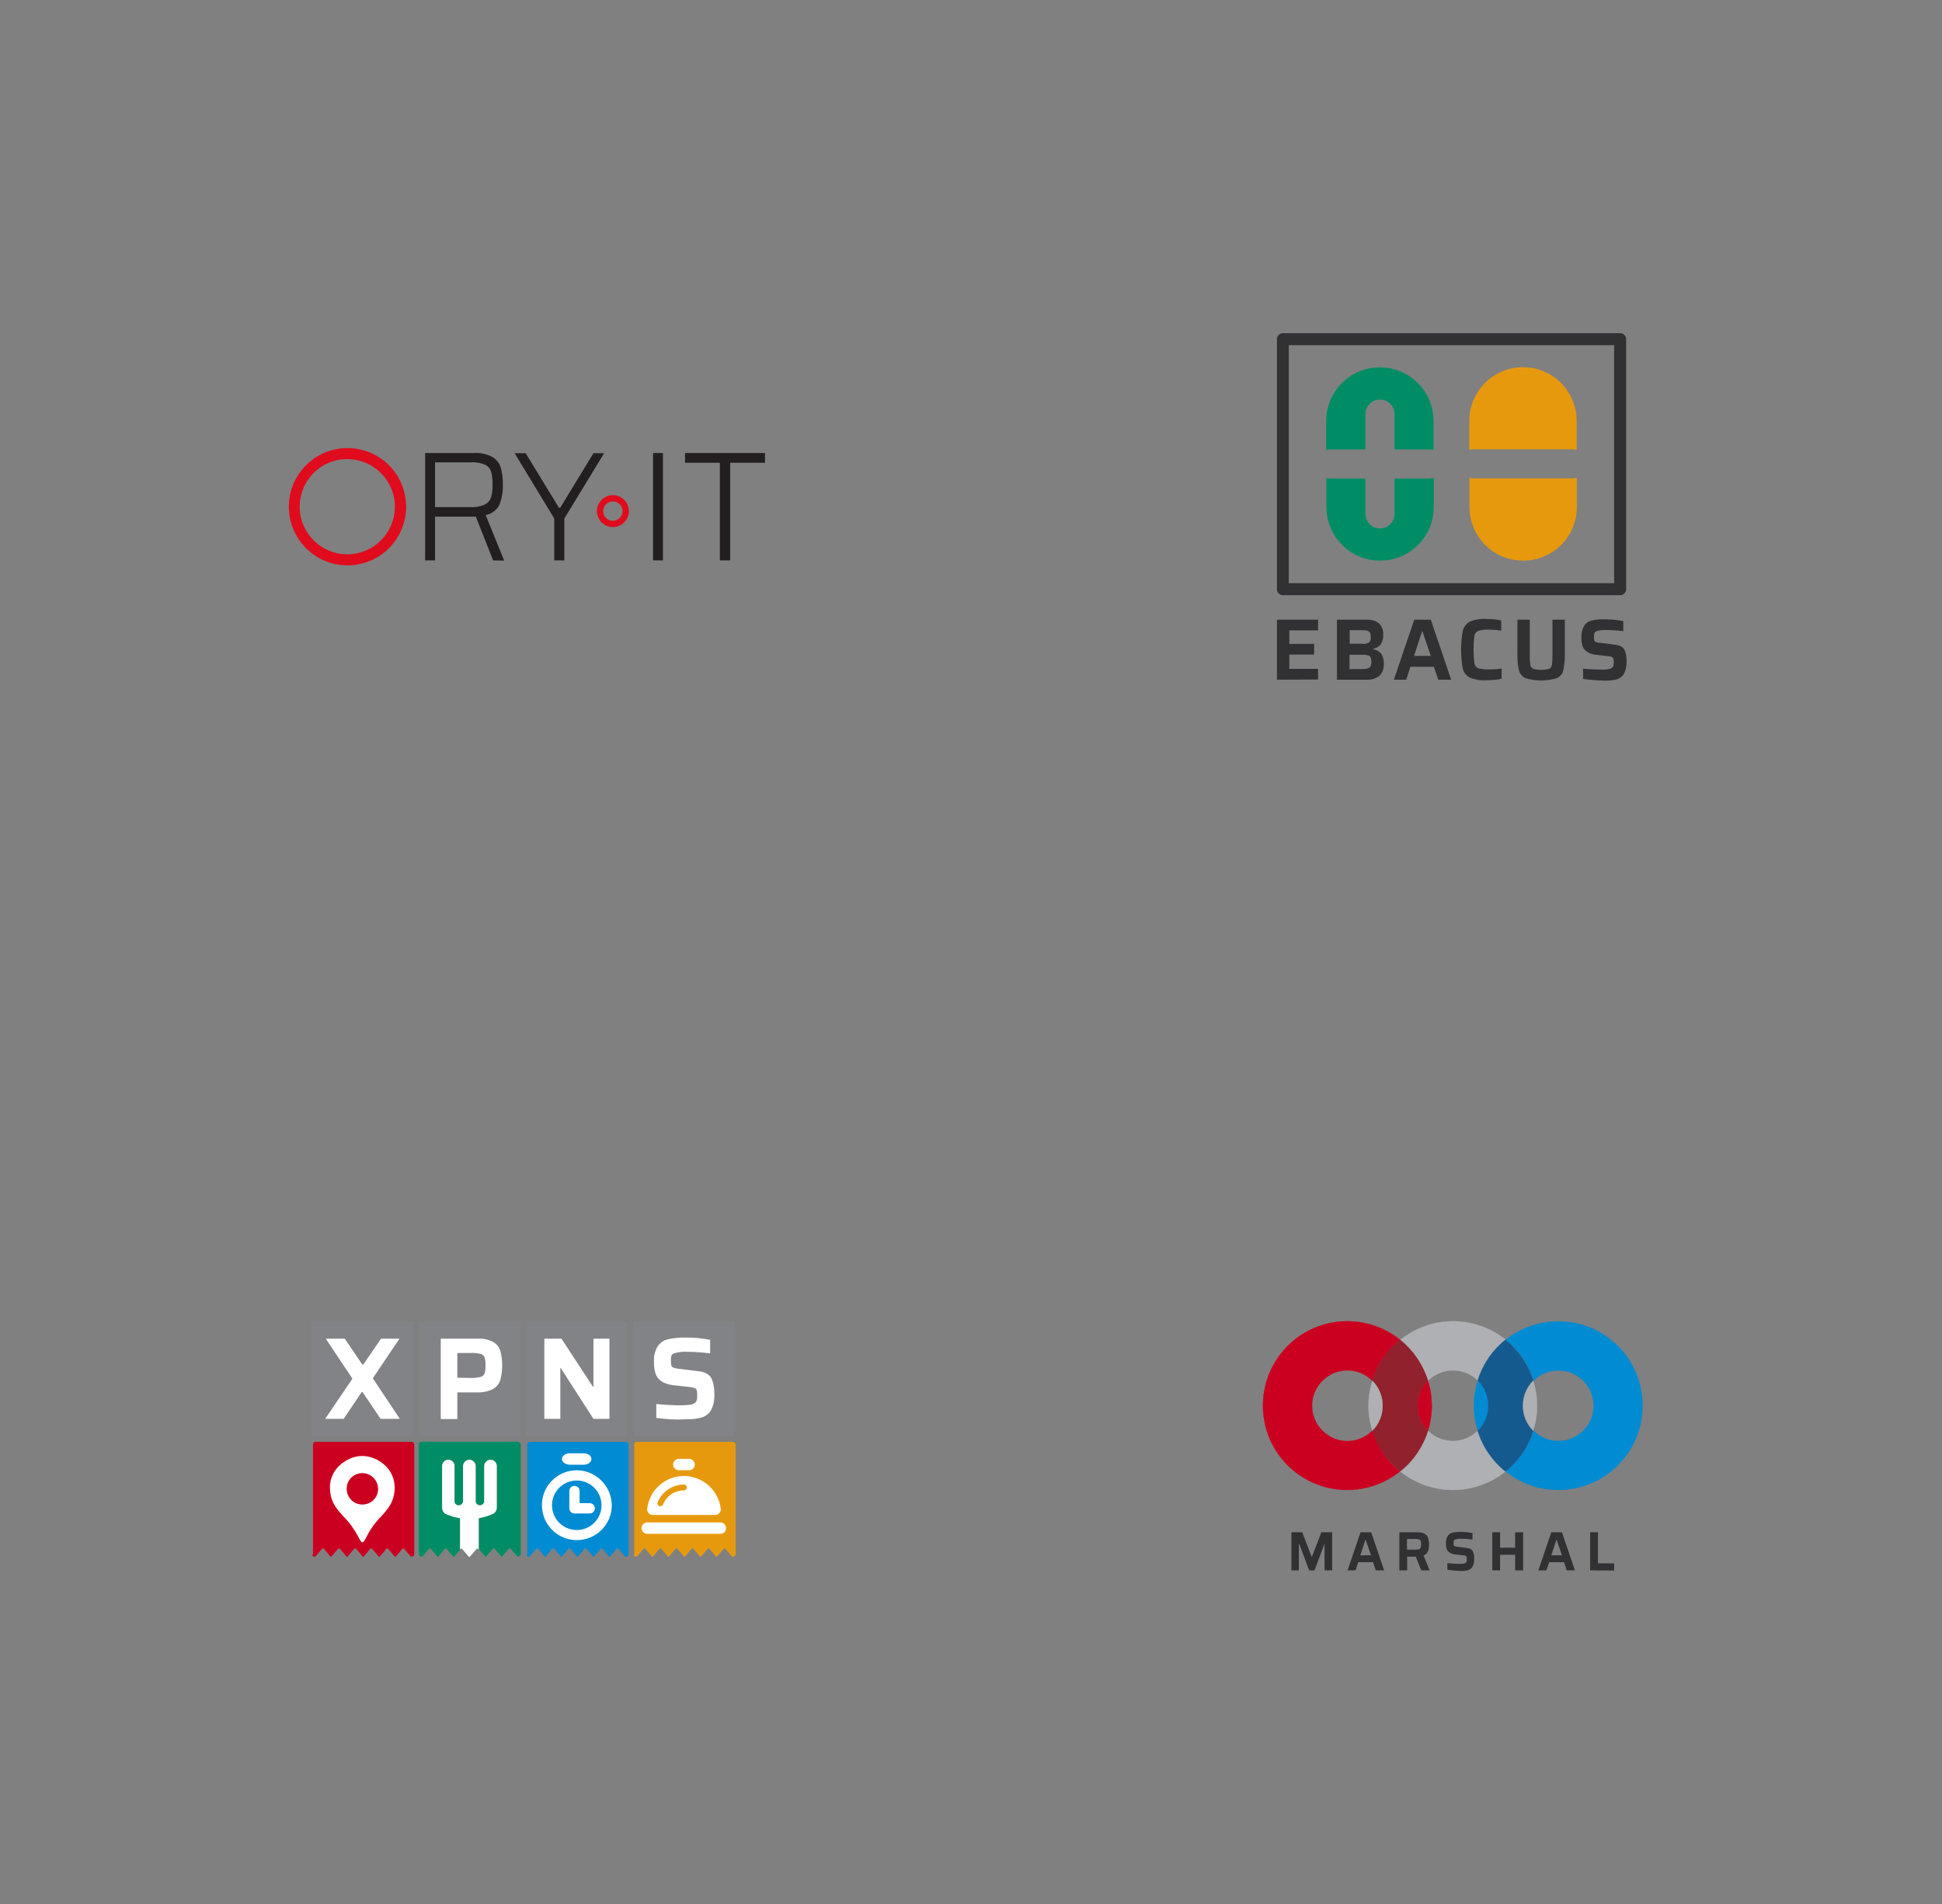 <?xml version="1.0" encoding="UTF-8"?> <!-- Generator: Adobe Illustrator 23.1.1, SVG Export Plug-In . SVG Version: 6.00 Build 0) --> <svg xmlns="http://www.w3.org/2000/svg" xmlns:xlink="http://www.w3.org/1999/xlink" id="Layer_1" x="0px" y="0px" viewBox="0 0 1020 1000" style="enable-background:new 0 0 1020 1000;" xml:space="preserve"><rect x="0" y="0" width="1020" height="1000" fill="#808080" stroke="none"/> <style type="text/css"> .st0{fill:#313133;} .st1{fill:#008D65;} .st2{fill:#E7990E;} .st3{fill:#818386;} .st4{fill:#FFFFFF;} .st5{fill:#CB0020;} .st6{fill:#008BD2;} .st7{fill:#CB0020;stroke:#CB0020;stroke-width:0.125;stroke-miterlimit:10;} .st8{fill:#AEB0B3;stroke:#AEB0B3;stroke-width:0.125;stroke-miterlimit:10;} .st9{fill:#90212D;stroke:#90212D;stroke-width:0.125;stroke-miterlimit:10;} .st10{fill:#008BD2;stroke:#008BD2;stroke-width:0.125;stroke-miterlimit:10;} .st11{fill:#155A8E;stroke:#155A8E;stroke-width:0.125;stroke-miterlimit:10;} .st12{fill:#E00B1C;} .st13{fill:#231F20;} </style> <path id="Path_647" class="st0" d="M851,312.6H673.8c-1.7,0-3.1-1.4-3.1-3.1V178.1c0-1.7,1.4-3.1,3.1-3.1c0,0,0,0,0,0H851 c1.7,0,3.1,1.4,3.1,3.1c0,0,0,0,0,0v131.3C854.1,311.2,852.7,312.6,851,312.6z M676.9,306.3h170.9V181.3H676.9L676.9,306.3z"></path> <g id="Group_336" transform="translate(0 62.188)"> <path id="Path_648" class="st0" d="M670.7,294.8v-31.5h21.6v5.6h-15.1v7.1h13v5.6h-13v7.5h15.1v5.6L670.7,294.8z"></path> <path id="Path_649" class="st0" d="M702.3,263.3h15.4c2.4-0.2,4.8,0.5,6.7,2c1.5,1.6,2.3,3.7,2.1,5.9c0.1,1.8-0.3,3.5-1.3,5 c-1,1.3-2.5,2.1-4.1,2.4v0.2c1.7,0.2,3.3,1.1,4.4,2.4c1,1.6,1.4,3.4,1.3,5.2c0.2,2.3-0.6,4.5-2.1,6.2c-2,1.6-4.5,2.4-7.1,2.2h-15.4 V263.3z M719,275.3c0.7-0.7,1.1-1.7,1-2.8c0-0.8-0.1-1.5-0.4-2.3c-0.3-0.5-0.8-0.9-1.3-1.1c-1-0.2-1.9-0.3-2.9-0.3h-6.5v7.1h6.5 C716.6,276.2,717.9,275.9,719,275.3L719,275.3z M718.5,288.8c0.6-0.2,1.1-0.6,1.4-1.1c0.3-0.7,0.4-1.5,0.4-2.3 c0-0.8-0.1-1.6-0.4-2.3c-0.3-0.5-0.8-1-1.4-1.1c-0.9-0.2-1.9-0.4-2.9-0.3h-6.8v7.5h6.8C716.6,289.2,717.6,289.1,718.5,288.8 L718.5,288.8z"></path> <path id="Path_650" class="st0" d="M755.4,294.8l-2.3-6.8h-12.3l-2.2,6.8h-6.5l10.7-31.5h8.7l10.7,31.5H755.4z M747.1,269.4h-0.2 l-4.2,12.9h8.8L747.1,269.4z"></path> <path id="Path_651" class="st0" d="M784.8,294.9c-1.5,0.1-2.9,0.2-4.2,0.2c-2.9,0.2-5.9-0.3-8.6-1.4c-1.9-1-3.2-2.7-3.7-4.7 c-1.2-6.6-1.2-13.3,0-19.9c0.5-2,1.8-3.8,3.7-4.8c2.7-1.1,5.6-1.6,8.6-1.4c1.4,0,2.8,0.1,4.2,0.2c1.2,0.1,2.5,0.3,3.7,0.6v5.3 c-2.1-0.3-4.1-0.4-6.2-0.5c-1.9-0.1-3.9,0.1-5.8,0.6c-1.1,0.5-1.9,1.5-2.1,2.6c-0.6,4.8-0.6,9.7,0,14.5c0.2,1.2,1,2.2,2.1,2.6 c1.9,0.5,3.8,0.7,5.8,0.6c2.1,0,4.3-0.1,6.4-0.5v5.4C787.4,294.6,786.1,294.8,784.8,294.9z"></path> <path id="Path_652" class="st0" d="M821.9,263.3v17.4c0.1,3.1-0.2,6.2-0.8,9.2c-0.4,1.8-1.7,3.3-3.4,4.1c-5.4,1.6-11.1,1.6-16.5,0 c-1.7-0.8-2.9-2.3-3.4-4.1c-0.7-3-0.9-6.1-0.8-9.2v-17.4h6.5v19c-0.1,1.6,0.1,3.3,0.3,4.9c0.2,0.8,0.7,1.5,1.5,1.9 c2.7,0.7,5.5,0.7,8.3,0c0.8-0.3,1.3-1,1.5-1.9c0.2-1.6,0.3-3.3,0.3-4.9v-19L821.9,263.3z"></path> <path id="Path_653" class="st0" d="M831.5,294.4v-5.4c3.8,0.4,7,0.5,9.6,0.5c1.2,0,2.4,0,3.6-0.2c0.7-0.1,1.4-0.3,1.9-0.7 c0.4-0.3,0.6-0.7,0.8-1.1c0.1-0.6,0.2-1.2,0.2-1.8c0-0.7,0-1.3-0.2-1.9c-0.1-0.4-0.4-0.7-0.7-0.9c-0.6-0.2-1.2-0.4-1.8-0.4 l-6.7-0.8c-1.7-0.1-3.3-0.7-4.7-1.6c-1.1-0.7-1.9-1.8-2.3-3c-0.5-1.5-0.7-3-0.6-4.6c-0.1-2.1,0.4-4.3,1.5-6.1 c0.9-1.4,2.3-2.3,3.9-2.7c2.1-0.5,4.2-0.7,6.4-0.6c3.4-0.1,6.9,0.3,10.2,0.9v5.3c-3-0.4-5.9-0.6-8.9-0.6c-1.8-0.1-3.7,0.1-5.4,0.7 c-0.4,0.2-0.8,0.5-0.9,1c-0.1,0.6-0.2,1.2-0.2,1.8c0,0.7,0,1.3,0.2,2c0.1,0.4,0.4,0.7,0.8,0.8c0.7,0.2,1.4,0.4,2.1,0.4l7.2,0.9 c1.2,0.1,2.4,0.4,3.5,0.8c0.9,0.4,1.7,1.1,2.2,2c0.9,1.9,1.2,4,1.1,6.1c0.1,2.3-0.3,4.5-1.4,6.5c-0.8,1.4-2.1,2.4-3.7,2.9 c-2,0.5-4,0.7-6.1,0.7C839.2,295.2,835.3,294.9,831.5,294.4z"></path> </g> <g id="Group_337" transform="translate(10.757 7.453)"> <path id="Path_654" class="st1" d="M740.1,243.9h-18.4v18.4c0.1,4.2-3.3,7.7-7.5,7.8c-4.2,0.1-7.7-3.3-7.8-7.5c0-0.1,0-0.2,0-0.3 v-18.4H688c-0.7,0-1.4-0.1-2.1-0.3v15.2c0,15.6,12.6,28.2,28.2,28.2c15.6,0,28.2-12.6,28.2-28.2v-15.2 C741.5,243.7,740.8,243.9,740.1,243.9z"></path> <path id="Path_655" class="st1" d="M688,228.6h18.4v-18.4c-0.1-4.2,3.3-7.7,7.5-7.8c4.2-0.1,7.7,3.3,7.8,7.5c0,0.1,0,0.2,0,0.3 v18.4h18.4c0.7,0,1.4,0.1,2.1,0.3v-15.2c0-15.6-12.6-28.2-28.2-28.2c-15.6,0-28.2,12.6-28.2,28.2V229 C686.6,228.7,687.3,228.6,688,228.6z"></path> </g> <g id="Group_338" transform="translate(41.905 7.453)"> <path id="Path_656" class="st2" d="M784.1,243.8H732c-0.7,0-1.4-0.1-2.1-0.3v15.3c0,15.6,12.6,28.2,28.2,28.2 c15.6,0,28.2-12.6,28.2-28.2c0,0,0,0,0,0v-15.3C785.6,243.6,784.9,243.8,784.1,243.8z"></path> <path id="Path_657" class="st2" d="M732,228.5h52.1c0.7,0,1.4,0.1,2.1,0.3v-15.2c0-15.6-12.6-28.2-28.2-28.2 c-15.5,0-28.1,12.6-28.2,28.2v15.2C730.6,228.6,731.3,228.5,732,228.5z"></path> </g> <path id="Rectangle_11" class="st3" d="M221,694h51.4c0.5,0,0.9,0.4,0.9,0.9v58.5c0,0.5-0.4,0.9-0.9,0.9H221c-0.5,0-0.9-0.4-0.9-0.9 v-58.5C220,694.4,220.5,694,221,694C221,694,221,694,221,694z"></path> <path id="Path_671" class="st4" d="M231.5,703.1h19.4c2.8-0.2,5.6,0.4,8.1,1.7c1.8,1,3.2,2.7,3.8,4.7c1.3,5,1.3,10.2,0,15.2 c-0.6,2-2,3.7-3.8,4.8c-2.5,1.3-5.4,1.9-8.3,1.8h-10.5v14h-8.7L231.5,703.1z M247.1,723.7c1.8,0.1,3.5-0.1,5.3-0.5 c0.9-0.2,1.7-0.9,2.1-1.8c0.4-1.4,0.6-2.8,0.5-4.3c0.1-1.4-0.1-2.8-0.5-4.2c-0.3-0.9-1.1-1.6-2-1.8c-1.7-0.4-3.5-0.6-5.2-0.5h-7.1 v13L247.1,723.7z"></path> <path id="Rectangle_12" class="st3" d="M277.3,694h51.3c0.5,0,0.9,0.4,0.9,0.9v58.5c0,0.5-0.4,0.9-0.9,0.9h-51.3 c-0.5,0-0.9-0.4-0.9-0.9v-58.5C276.3,694.4,276.7,694,277.3,694z"></path> <path id="Path_672" class="st4" d="M311.7,745.2l-17.2-26.7h-0.2v26.7h-8.4v-42.1h9l16.5,25.2h0.3v-25.2h8.4v42.1H311.7z"></path> <path id="Rectangle_13" class="st3" d="M333.5,694h51.4c0.5,0,0.9,0.4,0.9,0.9v58.5c0,0.5-0.4,0.9-0.9,0.9h-51.4 c-0.5,0-0.9-0.4-0.9-0.9v-58.5C332.6,694.4,333,694,333.5,694C333.5,694,333.5,694,333.5,694z"></path> <path id="Path_673" class="st4" d="M344.7,744.7v-7.3c5,0.5,9.3,0.7,12.8,0.7c1.6,0,3.2-0.1,4.9-0.3c0.9-0.1,1.8-0.4,2.6-1 c0.5-0.4,0.8-0.9,1-1.5c0.2-0.8,0.2-1.6,0.2-2.4c0-0.9,0-1.7-0.2-2.6c-0.1-0.5-0.5-1-1-1.2c-0.8-0.3-1.6-0.5-2.5-0.6l-9-1 c-2.2-0.2-4.4-0.9-6.2-2.1c-1.4-1-2.5-2.4-3-4c-0.6-2-0.9-4.1-0.8-6.2c-0.2-2.9,0.5-5.7,2-8.2c1.3-1.8,3.1-3.1,5.3-3.6 c2.8-0.6,5.6-0.9,8.5-0.9c4.6-0.1,9.2,0.3,13.7,1.2v7.1c-4-0.5-7.9-0.8-11.9-0.8c-2.5-0.2-4.9,0.1-7.3,0.9c-0.6,0.2-1,0.7-1.2,1.3 c-0.2,0.8-0.3,1.6-0.2,2.4c0,0.9,0,1.8,0.2,2.6c0.2,0.5,0.6,0.9,1.1,1.1c0.9,0.3,1.8,0.5,2.8,0.6l9.7,1.2c1.6,0.1,3.2,0.5,4.6,1.1 c1.2,0.6,2.2,1.5,2.9,2.7c1.1,2.6,1.6,5.3,1.5,8.1c0.2,3-0.4,6.1-1.8,8.7c-1.1,1.9-2.9,3.2-4.9,3.8c-2.7,0.7-5.4,1-8.1,0.9 C354.9,745.8,349.8,745.4,344.7,744.7z"></path> <g id="Group_343" transform="translate(23.315 26.199)"> <path id="Path_674" class="st1" d="M248.5,731h-50.4c-0.8,0-1.4,0.6-1.4,1.4V790c0,0.8,0.7,1.4,1.4,1.4h0.4l3.5-4.2 c0.3-0.2,0.6-0.2,0.9,0l3.6,4.2h0.4l3.5-4.2c0.2-0.2,0.6-0.2,0.8,0l3.6,4.2h0.4l3.2-3.8v-16.5c-1-0.2-1.9-0.4-2.9-0.6 c-1.3-0.3-2.6-0.8-3.8-1.3c-0.4-0.2-0.8-0.3-1.1-0.5c-1-0.7-1.6-1.8-1.6-3v-21.9c-0.1-1.8,1.3-3.3,3.1-3.4c1.8-0.1,3.3,1.3,3.4,3.1 c0,0.1,0,0.2,0,0.3v18.8c0.1,0.5,0.4,0.9,0.8,1.3c0.5,0.4,1.1,0.6,1.8,0.4c1.1-0.2,1.9-1.1,1.9-2.2l0,0v-18.4 c0-1.8,1.5-3.3,3.3-3.3c1.8,0,3.3,1.5,3.3,3.3l0,0v18.4l0,0c0,1.1,0.8,2,1.9,2.2c0.1,0,0.2,0,0.4,0c1.1,0,2-0.7,2.2-1.8v-18.8 c0-1.8,1.5-3.3,3.3-3.3c1.8,0,3.3,1.5,3.3,3.3l0,0v21.9c0,1.2-0.6,2.3-1.6,3c-0.4,0.2-0.7,0.3-1.1,0.5c-1.2,0.5-2.5,0.9-3.8,1.3 c-0.9,0.2-1.9,0.4-2.9,0.6v16.5l3.3,3.8h0.4l3.6-4.2c0.2-0.2,0.6-0.2,0.8,0l3.6,4.2h0.4l3.6-4.2c0.2-0.2,0.6-0.2,0.8,0l3.6,4.2h0.4 c0.8,0,1.4-0.6,1.4-1.4c0,0,0,0,0,0v-57.5C249.9,731.7,249.3,731,248.5,731z"></path> <path id="Path_675" class="st4" d="M231.1,770.5c1.3-0.3,2.6-0.8,3.8-1.3c0.4-0.2,0.8-0.3,1.1-0.5c1-0.7,1.6-1.8,1.6-3v-21.9 c0-1.8-1.5-3.3-3.3-3.3c-1.8,0-3.3,1.5-3.3,3.3l0,0v18.8c-0.2,1-1.2,1.8-2.2,1.8c-0.1,0-0.2,0-0.4,0c-1.1-0.2-1.9-1.1-1.9-2.2l0,0 v-18.4c0-1.8-1.5-3.3-3.3-3.3c-1.8,0-3.3,1.5-3.3,3.3l0,0v18.4l0,0c0,1.1-0.8,2-1.9,2.2c-0.6,0.1-1.3,0-1.8-0.4 c-0.4-0.3-0.7-0.8-0.8-1.3v-18.8c0.1-1.8-1.3-3.3-3.1-3.4c-1.8-0.1-3.3,1.3-3.4,3.1c0,0.1,0,0.2,0,0.3v21.9c0,1.2,0.6,2.3,1.6,3 c0.4,0.2,0.7,0.3,1.1,0.5c1.2,0.5,2.5,0.9,3.8,1.3c0.9,0.2,1.9,0.4,2.9,0.6v16.5l0.3-0.4c0.2-0.2,0.6-0.2,0.8,0l3.6,4.2h0.4 l3.6-4.2c0.2-0.2,0.6-0.2,0.8,0l0.3,0.4v-16.5C229.2,771,230.2,770.8,231.1,770.5z"></path> </g> <path id="Rectangle_14" class="st3" d="M164.7,694H216c0.5,0,0.9,0.4,0.9,0.9c0,0,0,0,0,0v58.5c0,0.5-0.4,0.9-0.9,0.9l0,0h-51.4 c-0.5,0-0.9-0.4-0.9-0.9c0,0,0,0,0,0v-58.5C163.8,694.4,164.2,694,164.7,694C164.7,694,164.7,694,164.7,694z"></path> <path id="Path_676" class="st4" d="M199.9,745.2l-9.5-14.1H190l-9.5,14.1h-9.7l14.3-21.1l-14-21h10l9.2,13.6h0.5l9.3-13.6h9.7 l-14,20.8l14.2,21.3H199.9z"></path> <g id="Group_344" transform="translate(0 26.193)"> <path id="Path_677" class="st5" d="M165.2,791.4h0.4l3.6-4.2c0.2-0.2,0.6-0.2,0.9,0l3.5,4.2h0.4l3.6-4.2c0.2-0.2,0.6-0.2,0.9,0 l3.6,4.2h0.4l3.6-4.2c0.2-0.2,0.6-0.2,0.9,0l3.6,4.2h0.4l3.5-4.2c0.2-0.2,0.6-0.2,0.9,0l3.6,4.2h0.4l3.6-4.2c0.2-0.2,0.6-0.2,0.8,0 l3.6,4.2h0.4l3.6-4.2c0.2-0.2,0.6-0.2,0.8,0l3.6,4.2h0.4c0.8,0,1.4-0.6,1.4-1.4c0,0,0,0,0,0v-57.5c0-0.8-0.6-1.4-1.4-1.4h-50.4 c-0.8,0-1.4,0.6-1.4,1.4V790C163.7,790.8,164.4,791.4,165.2,791.4C165.2,791.4,165.2,791.4,165.2,791.4z"></path> <path id="Path_678" class="st4" d="M190.6,783.8h-0.5c-0.2,0-0.7-0.4-2-3c-2-3.8-4.5-7.3-7.5-10.3c-3.9-4.3-7.2-7.9-7.3-15.3 c-0.1-4.2,1.6-8.3,4.6-11.3c1.7-1.7,3.7-3,5.9-4c2.1-0.9,4.3-1.4,6.5-1.4h0c2.2,0,4.5,0.5,6.5,1.4c2.2,0.9,4.2,2.3,5.9,4 c3,3,4.6,7,4.6,11.3c-0.1,7.3-3.4,11-7.3,15.3c-3,3-5.5,6.5-7.4,10.3C191.3,783.4,190.8,783.8,190.6,783.8z M190.4,747.5 c-4.6,0-8.3,3.6-8.3,8.2s3.6,8.3,8.2,8.3c4.6,0,8.3-3.6,8.3-8.2c0,0,0,0,0,0v-0.1C198.5,751.2,194.9,747.6,190.4,747.5L190.4,747.5 z"></path> </g> <g id="Group_345" transform="translate(69.945 26.193)"> <path id="Path_679" class="st2" d="M264.1,791.4h0.4l3.6-4.2c0.2-0.2,0.6-0.2,0.9,0l3.5,4.2h0.4l3.6-4.2c0.2-0.2,0.6-0.2,0.9,0 l3.5,4.2h0.4l3.6-4.2c0.2-0.2,0.6-0.2,0.9,0l3.6,4.2h0.4l3.5-4.2c0.3-0.2,0.6-0.2,0.9,0l3.6,4.2h0.4l3.6-4.2c0.2-0.2,0.6-0.2,0.8,0 l3.6,4.2h0.4l3.6-4.2c0.2-0.2,0.6-0.2,0.8,0l3.6,4.2h0.4c0.8,0,1.4-0.6,1.4-1.4c0,0,0,0,0,0v-57.5c0-0.8-0.7-1.4-1.4-1.4h-50.4 c-0.8,0-1.4,0.6-1.4,1.4c0,0,0,0,0,0V790C262.6,790.8,263.3,791.4,264.1,791.4C264.1,791.4,264.1,791.4,264.1,791.4z"></path> <path id="Path_680" class="st4" d="M289.3,749c-9.8,0-18.1,7.3-19.3,17.1c-0.1,0.9,0.1,1.7,0.7,2.4c0.6,0.7,1.4,1,2.3,1h32.6 c0.9,0,1.7-0.4,2.3-1c0.6-0.6,0.8-1.5,0.7-2.4C307.4,756.4,299.1,749.1,289.3,749z M289.3,756.6c-4.9,0-9.2,2.9-11,7.4 c-0.2,0.6-0.8,0.9-1.4,0.9c-0.2,0-0.4,0-0.6-0.1c-0.8-0.3-1.1-1.2-0.8-2c0,0,0,0,0,0c2.3-5.6,7.8-9.3,13.8-9.3 c0.8,0,1.5,0.7,1.5,1.5C290.8,755.9,290.1,756.6,289.3,756.6C289.3,756.6,289.3,756.6,289.3,756.6z M308.4,779.4h-38.4 c-1.7,0-3-1.4-3-3c0-1.7,1.4-3,3-3h38.4c1.7,0,3,1.4,3,3C311.5,778,310.1,779.4,308.4,779.4L308.4,779.4z M292,746h-5.4 c-1.7,0-3-1.4-3-3c0-1.7,1.4-3,3-3h5.4c1.7,0,3,1.4,3,3C295,744.7,293.6,746,292,746L292,746z"></path> </g> <g id="Group_346" transform="translate(46.631 26.193)"> <path id="Path_681" class="st6" d="M231.1,791.4h0.4l3.6-4.2c0.2-0.2,0.6-0.2,0.9,0l3.5,4.2h0.4l3.6-4.2c0.2-0.2,0.6-0.2,0.9,0 l3.6,4.2h0.4l3.6-4.2c0.2-0.2,0.6-0.2,0.9,0l3.6,4.2h0.4l3.5-4.2c0.2-0.2,0.6-0.2,0.9,0l3.6,4.2h0.4l3.6-4.2c0.2-0.2,0.6-0.2,0.8,0 l3.6,4.2h0.4l3.6-4.2c0.2-0.2,0.6-0.2,0.8,0l3.6,4.2h0.4c0.8,0,1.4-0.6,1.4-1.4c0,0,0,0,0,0v-57.5c0-0.8-0.6-1.4-1.4-1.4h-50.4 c-0.8,0-1.4,0.6-1.4,1.4V790C229.7,790.8,230.3,791.4,231.1,791.4C231.1,791.4,231.1,791.4,231.1,791.4z"></path> <path id="Path_682" class="st4" d="M248.5,740.1c0-1.6,1.8-3,4.1-3h7.3c2.3,0,4.1,1.3,4.1,3s-1.8,3-4.1,3h-7.3 C250.4,743,248.5,741.7,248.5,740.1z M263.1,763.3h-5.3v-6.4c0-1.5-1.2-2.7-2.7-2.7s-2.7,1.2-2.7,2.7c0,0,0,0,0,0v9.1 c0,1.5,1.2,2.7,2.7,2.7c0,0,0,0,0,0h8c1.5,0,2.7-1.2,2.7-2.7C265.8,764.5,264.6,763.3,263.1,763.3L263.1,763.3z M274.7,764.4 c0,10.1-8.2,18.3-18.4,18.3c-10.1,0-18.3-8.2-18.3-18.4c0-10.1,8.2-18.3,18.3-18.3C266.4,746.1,274.6,754.3,274.7,764.4 L274.7,764.4z M269.3,764.4c0-7.2-5.8-13-13-13c-7.2,0-13,5.8-13,13c0,7.2,5.8,13,13,13C263.5,777.4,269.3,771.6,269.3,764.4 L269.3,764.4z"></path> </g> <path id="Path_763" class="st7" d="M720.8,751.4c-7.2,7.3-19,7.3-26.2,0c-7.3-7.2-7.3-19,0-26.2c7.2-7.3,19-7.3,26.2,0c0,0,0,0,0,0 c2.6-8.4,7.7-15.9,14.6-21.5c-19.1-15.3-47-12.3-62.3,6.8c-15.3,19.1-12.3,47,6.8,62.3c16.2,13,39.2,13,55.4,0 C728.5,767.3,723.5,759.8,720.8,751.4z"></path> <path id="Path_764" class="st8" d="M776.2,751.4c-7.2,7.2-18.9,7.3-26.2,0c0,0,0,0,0,0c-2.6,8.4-7.7,15.9-14.6,21.4 c16.2,13,39.2,13,55.4,0C783.9,767.3,778.8,759.8,776.2,751.4z"></path> <path id="Path_765" class="st8" d="M750,725.2c7.2-7.2,18.9-7.3,26.2-0.1c0,0,0,0,0.1,0.1c2.6-8.4,7.7-15.9,14.6-21.5 c-16.2-13-39.2-13-55.4,0C742.3,709.3,747.4,716.8,750,725.2z"></path> <path id="Path_766" class="st9" d="M750,751.4c-7.2-7.2-7.2-19,0-26.2c0,0,0,0,0,0c-2.6-8.4-7.7-15.9-14.6-21.5 c-6.9,5.5-12,13-14.6,21.5c7.2,7.2,7.2,18.9,0,26.2c0,0,0,0,0,0c2.6,8.4,7.7,15.9,14.6,21.4C742.3,767.3,747.4,759.8,750,751.4z"></path> <path id="Path_767" class="st10" d="M818.5,694c-10.1,0-19.8,3.4-27.7,9.7c6.9,5.5,12,13,14.6,21.5c7.2-7.2,19-7.3,26.2,0 c7.2,7.2,7.3,19,0,26.2c-7.2,7.2-19,7.3-26.2,0c0,0,0,0,0,0c-2.6,8.4-7.7,15.9-14.6,21.4c19.1,15.3,47,12.2,62.2-6.9 c15.3-19.1,12.2-47-6.9-62.2C838.3,697.4,828.5,694,818.5,694L818.5,694z"></path> <path id="Path_768" class="st11" d="M805.3,751.4c-7.2-7.2-7.2-18.9,0-26.2c0,0,0,0,0,0c-2.6-8.4-7.7-15.9-14.6-21.5 c-6.9,5.5-12,13-14.6,21.5c7.2,7.2,7.2,18.9,0,26.2c0,0,0,0,0,0c2.6,8.4,7.7,15.9,14.6,21.4C797.7,767.3,802.7,759.8,805.3,751.4z"></path> <path id="Path_770" class="st8" d="M720.8,751.4c7.2-7.2,7.2-18.9,0-26.2c0,0,0,0,0,0C718.1,733.7,718.1,742.9,720.8,751.4z"></path> <path id="Path_772" class="st7" d="M750,725.2c-7.2,7.2-7.2,19,0,26.2c0,0,0,0,0,0C752.7,742.9,752.7,733.7,750,725.2z"></path> <path id="Path_773" class="st10" d="M776.2,751.4c7.2-7.2,7.2-18.9,0-26.2c0,0,0,0,0,0C773.5,733.7,773.5,742.9,776.2,751.4z"></path> <path id="Path_775" class="st8" d="M805.3,751.4c2.7-8.5,2.7-17.7,0-26.2C798.1,732.4,798.1,744.1,805.3,751.4 C805.3,751.4,805.3,751.4,805.3,751.4z"></path> <g id="Group_361" transform="translate(6.191 45.779)"> <path id="Path_776" class="st0" d="M689.5,779v-13.7h-0.1l-5.2,13.7h-2.8l-5.1-13.7H676V779h-3.9v-20h5.7l4.9,12.8h0.2l4.9-12.8 h5.7v20L689.5,779z"></path> <path id="Path_777" class="st0" d="M716.4,779l-1.4-4.3h-7.8l-1.4,4.3h-4.2l6.8-20h5.6l6.8,20L716.4,779z M711.1,762.9H711 l-2.7,8.2h5.6L711.1,762.9z"></path> <path id="Path_778" class="st0" d="M740.3,779l-2.9-7.2h-4.5v7.2h-4.1v-20h9.4c1.4-0.1,2.7,0.2,3.9,0.8c0.8,0.5,1.5,1.2,1.8,2.1 c0.3,1.1,0.5,2.3,0.5,3.5c0,3.2-0.9,5.1-2.9,5.8l3.2,7.8L740.3,779z M739,767.9c0.4-0.1,0.8-0.4,1-0.8c0.2-0.6,0.2-1.2,0.2-1.8 c0-0.6,0-1.2-0.2-1.8c-0.2-0.4-0.5-0.7-1-0.8c-0.8-0.2-1.6-0.3-2.5-0.2h-3.7v5.6h3.6C737.3,768.2,738.2,768.1,739,767.9L739,767.9z "></path> <path id="Path_779" class="st0" d="M754,778.7v-3.5c2.4,0.2,4.4,0.4,6.1,0.4c0.8,0,1.5,0,2.3-0.1c0.4,0,0.9-0.2,1.2-0.4 c0.2-0.2,0.4-0.4,0.5-0.7c0.1-0.4,0.1-0.8,0.1-1.2c0-0.4,0-0.8-0.1-1.2c-0.1-0.3-0.2-0.5-0.5-0.6c-0.4-0.2-0.8-0.3-1.2-0.3 l-4.3-0.5c-1.1-0.1-2.1-0.4-3-1c-0.7-0.5-1.2-1.1-1.4-1.9c-0.3-0.9-0.4-1.9-0.4-2.9c-0.1-1.4,0.2-2.7,0.9-3.9 c0.6-0.9,1.5-1.5,2.5-1.7c1.3-0.3,2.7-0.4,4-0.4c2.2,0,4.4,0.2,6.5,0.6v3.4c-1.9-0.2-3.8-0.4-5.7-0.4c-1.2-0.1-2.3,0.1-3.5,0.4 c-0.3,0.1-0.5,0.3-0.6,0.6c-0.1,0.4-0.1,0.8-0.1,1.1c0,0.4,0,0.8,0.1,1.3c0.1,0.3,0.3,0.5,0.5,0.5c0.4,0.1,0.9,0.2,1.3,0.3l4.6,0.6 c0.8,0.1,1.5,0.2,2.2,0.5c0.6,0.3,1.1,0.7,1.4,1.3c0.5,1.2,0.8,2.5,0.7,3.9c0.1,1.4-0.2,2.9-0.9,4.2c-0.5,0.9-1.4,1.5-2.3,1.8 c-1.3,0.3-2.6,0.5-3.9,0.4C758.9,779.2,756.4,779.1,754,778.7z"></path> <path id="Path_780" class="st0" d="M789.6,779v-8.2h-7.9v8.2h-4.1v-20h4.1v8.1h7.9V759h4.2v20L789.6,779z"></path> <path id="Path_781" class="st0" d="M816.7,779l-1.4-4.3h-7.8L806,779h-4.2l6.8-20h5.6l6.8,20H816.7z M811.4,762.9h-0.1l-2.7,8.2 h5.6L811.4,762.9z"></path> <path id="Path_782" class="st0" d="M829,779v-20h4.1v16.3h8.5v3.8L829,779z"></path> </g> <g id="Group_771" transform="translate(-565.394 -408.463)"> <path id="Path_1411" class="st12" d="M747.9,643.8c17,0,30.8,13.8,30.8,30.8c0,17-13.8,30.8-30.8,30.8c-17,0-30.8-13.8-30.8-30.8 C717.1,657.6,730.9,643.8,747.9,643.8C747.9,643.8,747.9,643.8,747.9,643.8z M722.8,674.6c0,13.8,11.2,25,25,25 c13.8,0,25-11.2,25-25c0-13.8-11.2-25-25-25C734,649.5,722.8,660.7,722.8,674.6C722.8,674.6,722.8,674.6,722.8,674.6L722.8,674.6z"></path> <path id="Path_1412" class="st12" d="M887.3,668.5c4.6,0,8.4,3.8,8.4,8.4s-3.8,8.4-8.4,8.4c-4.6,0-8.4-3.8-8.4-8.4 S882.7,668.5,887.3,668.5L887.3,668.5z M882.2,676.9c0,2.8,2.3,5.1,5.1,5.1c2.8,0,5.1-2.3,5.1-5.1c0-2.8-2.3-5.1-5.1-5.1 C884.5,671.8,882.2,674.1,882.2,676.9C882.2,676.9,882.2,676.9,882.2,676.9z"></path> <path id="Path_1413" class="st13" d="M824.4,702.8l-9.1-23h-21.4v23h-5.2v-56.4h25.6c3.4-0.2,6.9,0.5,9.9,2.2 c2.1,1.3,3.6,3.3,4.3,5.7c0.7,2.9,1.1,5.9,1,8.9c0.1,3.5-0.5,6.9-1.7,10.2c-1.4,2.9-4.1,5-7.3,5.6l9.7,23.9L824.4,702.8z M819.9,673.5c1.6-0.7,2.8-2.1,3.4-3.7c0.6-2.2,0.9-4.4,0.8-6.7c0.1-2.3-0.2-4.6-0.7-6.8c-0.5-1.6-1.6-3-3.1-3.7 c-2.4-1-5-1.5-7.6-1.3h-18.8v23.5h18C814.7,675,817.4,674.6,819.9,673.5L819.9,673.5z"></path> <path id="Path_1414" class="st13" d="M856.5,702.8v-22l-20.8-34.3h5.8l17.5,28.7h0.6l17.5-28.7h5.6l-20.9,34.3v22L856.5,702.8z"></path> <path id="Path_1415" class="st13" d="M908.4,702.8v-56.4h5.2v56.4H908.4z"></path> <path id="Path_1416" class="st13" d="M943.5,702.8v-51.3h-18.3v-5.1h42v5.1h-18.3v51.3H943.5z"></path> </g> </svg> 